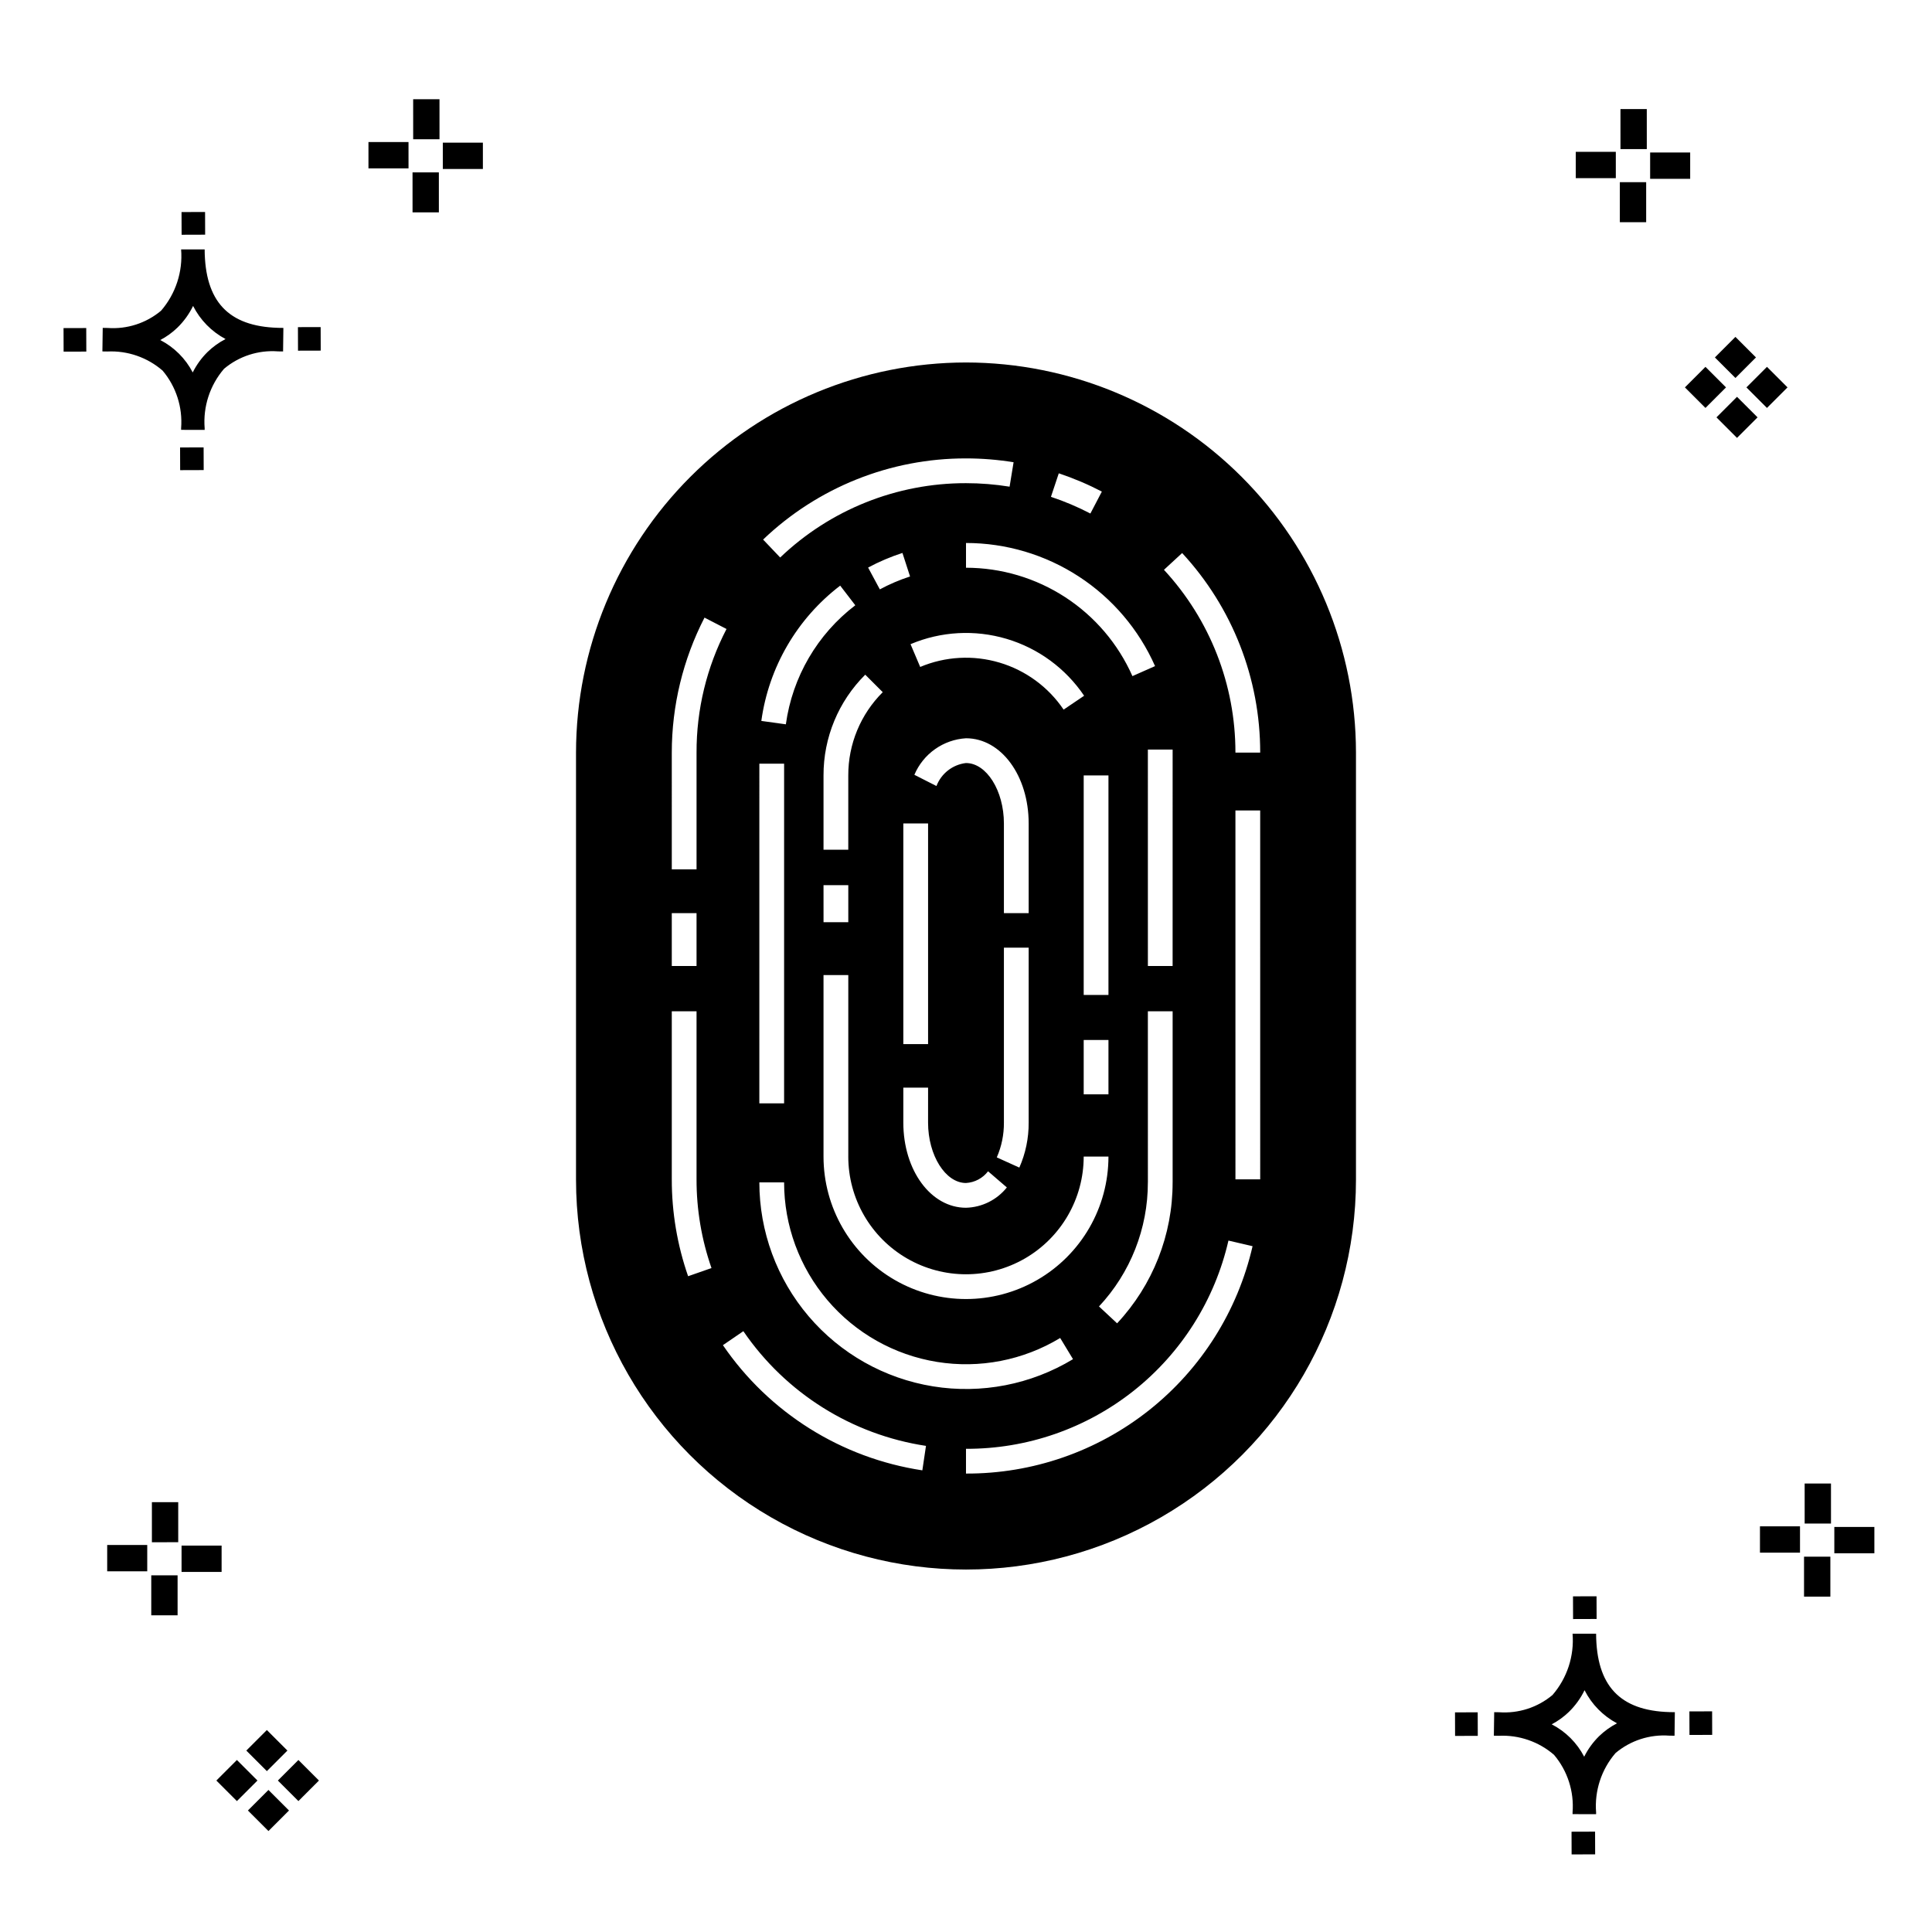 <?xml version="1.0" encoding="UTF-8"?>
<!-- Uploaded to: SVG Find, www.svgrepo.com, Generator: SVG Find Mixer Tools -->
<svg fill="#000000" width="800px" height="800px" version="1.1" viewBox="144 144 512 512" xmlns="http://www.w3.org/2000/svg">
 <g>
  <path d="m197.96 262.56 0.02 6.016-6.238 0.02-0.02-6.016zm19.738-31.68c0.434 0.023 0.93 0.008 1.402 0.02l-0.082 6.238c-0.449 0.008-0.93-0.004-1.387-0.02v-0.004c-5.172-0.379-10.285 1.277-14.254 4.617-3.746 4.352-5.598 10.023-5.141 15.75v0.449l-6.238-0.016v-0.445c0.434-5.535-1.328-11.02-4.914-15.262-4.047-3.504-9.285-5.316-14.633-5.055h-0.004c-0.434 0-0.867-0.008-1.312-0.02l0.09-6.238c0.441 0 0.879 0.008 1.309 0.02h-0.004c5.129 0.375 10.203-1.266 14.148-4.566 3.879-4.484 5.797-10.34 5.32-16.254l6.238 0.008c0.074 13.766 6.266 20.395 19.461 20.777zm-13.922 2.969h-0.004c-3.703-1.969-6.707-5.031-8.602-8.773-1.043 2.148-2.453 4.098-4.164 5.762-1.352 1.301-2.879 2.406-4.539 3.277 3.691 1.902 6.699 4.902 8.609 8.586 1.004-2.019 2.336-3.856 3.945-5.438 1.41-1.363 3.008-2.516 4.75-3.414zm-42.938-2.898 0.02 6.238 6.016-0.016-0.02-6.238zm68.137-0.273-6.019 0.016 0.02 6.238 6.019-0.016zm-30.609-24.484-0.02-6.016-6.238 0.02 0.02 6.016zm405.96 42.965 5.445 5.445-5.445 5.445-5.445-5.445zm7.941-7.941 5.445 5.445-5.445 5.445-5.445-5.445zm-16.301 0 5.445 5.445-5.445 5.445-5.445-5.445zm7.941-7.941 5.445 5.445-5.441 5.449-5.445-5.445zm-11.992-41.891h-10.613v-6.977h10.613zm-19.707-0.168h-10.613v-6.977h10.613zm8.043 11.668h-6.977v-10.602h6.977zm0.168-19.375h-6.977l-0.004-10.613h6.977zm-308.45 5.273h-10.617v-6.977h10.617zm-19.707-0.168h-10.617v-6.977h10.613zm8.043 11.664h-6.977l-0.004-10.598h6.977zm0.168-19.375h-6.977l-0.004-10.613h6.977zm300 448.52 0.02 6.016 6.238-0.02-0.02-6.016zm25.977-31.699c0.438 0.023 0.93 0.008 1.402 0.02l-0.082 6.238c-0.449 0.008-0.93-0.004-1.387-0.02-5.172-0.379-10.289 1.277-14.254 4.617-3.75 4.352-5.602 10.023-5.144 15.75v0.449l-6.238-0.016v-0.445c0.438-5.539-1.328-11.023-4.91-15.266-4.047-3.504-9.289-5.312-14.633-5.051h-0.004c-0.434 0-0.867-0.008-1.312-0.02l0.09-6.238c0.441 0 0.879 0.008 1.309 0.02h-0.004c5.129 0.371 10.203-1.266 14.145-4.566 3.879-4.484 5.797-10.34 5.32-16.254l6.238 0.008c0.074 13.762 6.266 20.395 19.461 20.773zm-13.922 2.969-0.004 0.004c-3.703-1.969-6.707-5.031-8.602-8.773-1.043 2.148-2.453 4.098-4.168 5.762-1.352 1.301-2.879 2.406-4.539 3.277 3.691 1.902 6.699 4.898 8.609 8.586 1.004-2.019 2.34-3.859 3.945-5.438 1.41-1.363 3.012-2.516 4.754-3.414zm-42.938-2.898 0.02 6.238 6.016-0.016-0.02-6.238zm68.137-0.273-6.019 0.016 0.02 6.238 6.019-0.016zm-30.609-24.48-0.02-6.016-6.238 0.02 0.02 6.016zm73.609-17.414-10.613 0.004v-6.977h10.613zm-19.707-0.164h-10.613v-6.977h10.613zm8.043 11.664h-6.977v-10.598h6.977zm0.168-19.375h-6.977l-0.004-10.613h6.977zm-414.09 70.602 5.445 5.445-5.445 5.445-5.445-5.445zm7.941-7.941 5.445 5.445-5.445 5.445-5.445-5.445zm-16.301 0 5.445 5.445-5.445 5.445-5.445-5.445zm7.941-7.941 5.445 5.445-5.445 5.445-5.445-5.445zm-11.996-41.895h-10.613v-6.973h10.613zm-19.707-0.164h-10.613v-6.977h10.613zm8.043 11.664h-6.977v-10.598h6.977zm0.168-19.375-6.977 0.004v-10.617h6.977z"/>
  <path d="m400 240.06c-27.402 0.031-53.668 10.93-73.043 30.305s-30.273 45.641-30.305 73.043v113.19c0 36.922 19.699 71.039 51.672 89.5 31.977 18.461 71.371 18.461 103.35 0s51.672-52.578 51.672-89.5v-113.19c-0.031-27.402-10.93-53.668-30.305-73.043-19.371-19.375-45.641-30.273-73.039-30.305zm50.102 80.465-5.996 2.652c-3.785-8.543-9.965-15.805-17.793-20.902-7.832-5.098-16.973-7.812-26.312-7.82v-6.562 0.004c10.613 0.004 20.996 3.09 29.891 8.883 8.895 5.789 15.914 14.039 20.211 23.746zm-18.91 87.145v-58.176h6.562v58.176zm6.562 11.938v14.398h-6.562v-14.398zm-11.883-87.551c-4.047-5.992-10.047-10.395-16.98-12.457-6.93-2.062-14.363-1.656-21.027 1.148l-2.562-6.035c8.062-3.406 17.059-3.902 25.449-1.41 8.391 2.492 15.656 7.824 20.555 15.078zm-25.871 125.45c2.309-0.133 4.441-1.266 5.848-3.102l4.981 4.281c-2.641 3.305-6.602 5.273-10.828 5.383-9.312 0-16.609-9.914-16.609-22.57v-9.258h6.562l-0.004 9.262c0 8.676 4.602 16.004 10.051 16.004zm8.16-6.785c1.27-2.906 1.914-6.047 1.887-9.219v-46.367h6.562v46.367c0.027 4.102-0.816 8.168-2.473 11.922zm1.887-64.73v-23.766c0-8.684-4.602-16.012-10.047-16.012v-0.004c-3.539 0.418-6.555 2.766-7.828 6.094l-5.852-2.973c1.152-2.727 3.043-5.078 5.461-6.789 2.414-1.711 5.262-2.715 8.219-2.894 9.312 0 16.609 9.914 16.609 22.574v23.766zm-20.094-23.766v58.477h-6.562v-58.477zm-12.785-62.035-3.109-5.781c2.91-1.562 5.953-2.859 9.098-3.875l2.019 6.242-0.004-0.004c-2.766 0.895-5.445 2.039-8.004 3.418zm0.773 27.246h-0.004c-5.867 5.836-9.156 13.777-9.133 22.055v19.699h-6.562v-19.699c-0.027-10.02 3.953-19.633 11.059-26.695zm-9.133 51.141v9.816h-6.562l-0.004-9.816zm0 23.824v48.105l-0.004-0.004c0 11.145 5.945 21.441 15.598 27.016 9.652 5.57 21.543 5.57 31.191 0 9.652-5.574 15.598-15.871 15.598-27.016h6.562c0 13.488-7.195 25.953-18.879 32.699-11.68 6.742-26.074 6.742-37.754 0-11.684-6.746-18.879-19.211-18.879-32.699v-48.102zm79.395 54.945-0.004-45.34h6.562v45.344l-0.004-0.004c0.02 13.867-5.238 27.219-14.711 37.348l-4.801-4.473c8.34-8.914 12.969-20.668 12.953-32.875zm0-57.352-0.004-57.348h6.562l-0.004 57.352zm-23.613-130.56c3.926 1.312 7.742 2.93 11.414 4.84l-3.039 5.816h0.004c-3.363-1.75-6.859-3.231-10.457-4.426zm-24.59-3.953c4.223 0 8.441 0.34 12.613 1.02l-1.059 6.473c-3.82-0.617-7.684-0.93-11.555-0.93-18.34-0.031-35.984 7.027-49.242 19.699l-4.523-4.754v-0.004c14.477-13.832 33.738-21.539 53.766-21.504zm-33.336 33.719 4 5.203h-0.004c-10.059 7.672-16.672 19.016-18.398 31.547l-6.496-0.898h-0.004c1.961-14.242 9.473-27.129 20.898-35.852zm-21.426 47.18h6.562l-0.004 90.023h-6.562zm-23.207-2.934c0.004-12.441 2.977-24.707 8.672-35.77l5.832 3.012c-5.254 10.117-7.977 21.359-7.941 32.758v30.945h-6.562zm0 42.547h6.562v14.004h-6.562zm4.328 96.219v0.004c-2.875-8.254-4.336-16.934-4.328-25.672v-44.539h6.562v44.539c-0.012 8.004 1.328 15.949 3.961 23.504zm62.074 51.441v0.004c-21.457-3.246-40.602-15.262-52.852-33.176l5.414-3.703h0.004c11.219 16.406 28.75 27.418 48.398 30.395zm-43.195-76.312h6.562l-0.004 0.004c0.004 11.445 4.082 22.516 11.5 31.23s17.695 14.508 28.992 16.34c11.297 1.836 22.879-0.41 32.672-6.336l3.402 5.613c-11.129 6.731-24.285 9.285-37.121 7.203-12.836-2.082-24.512-8.664-32.941-18.566-8.43-9.902-13.059-22.48-13.062-35.484zm54.762 77.168v-6.562c16.137 0.066 31.812-5.363 44.457-15.391 12.641-10.031 21.492-24.062 25.098-39.793l6.387 1.488h0.004c-3.938 17.172-13.602 32.496-27.406 43.449-13.801 10.953-30.922 16.879-48.539 16.809zm77.969-77.965h-6.562l-0.004-97.758h6.562zm-6.562-113.1h-0.004c0.023-17.957-6.742-35.258-18.941-48.438l4.82-4.445c13.32 14.387 20.707 33.277 20.684 52.883z"/>
 </g>
</svg>